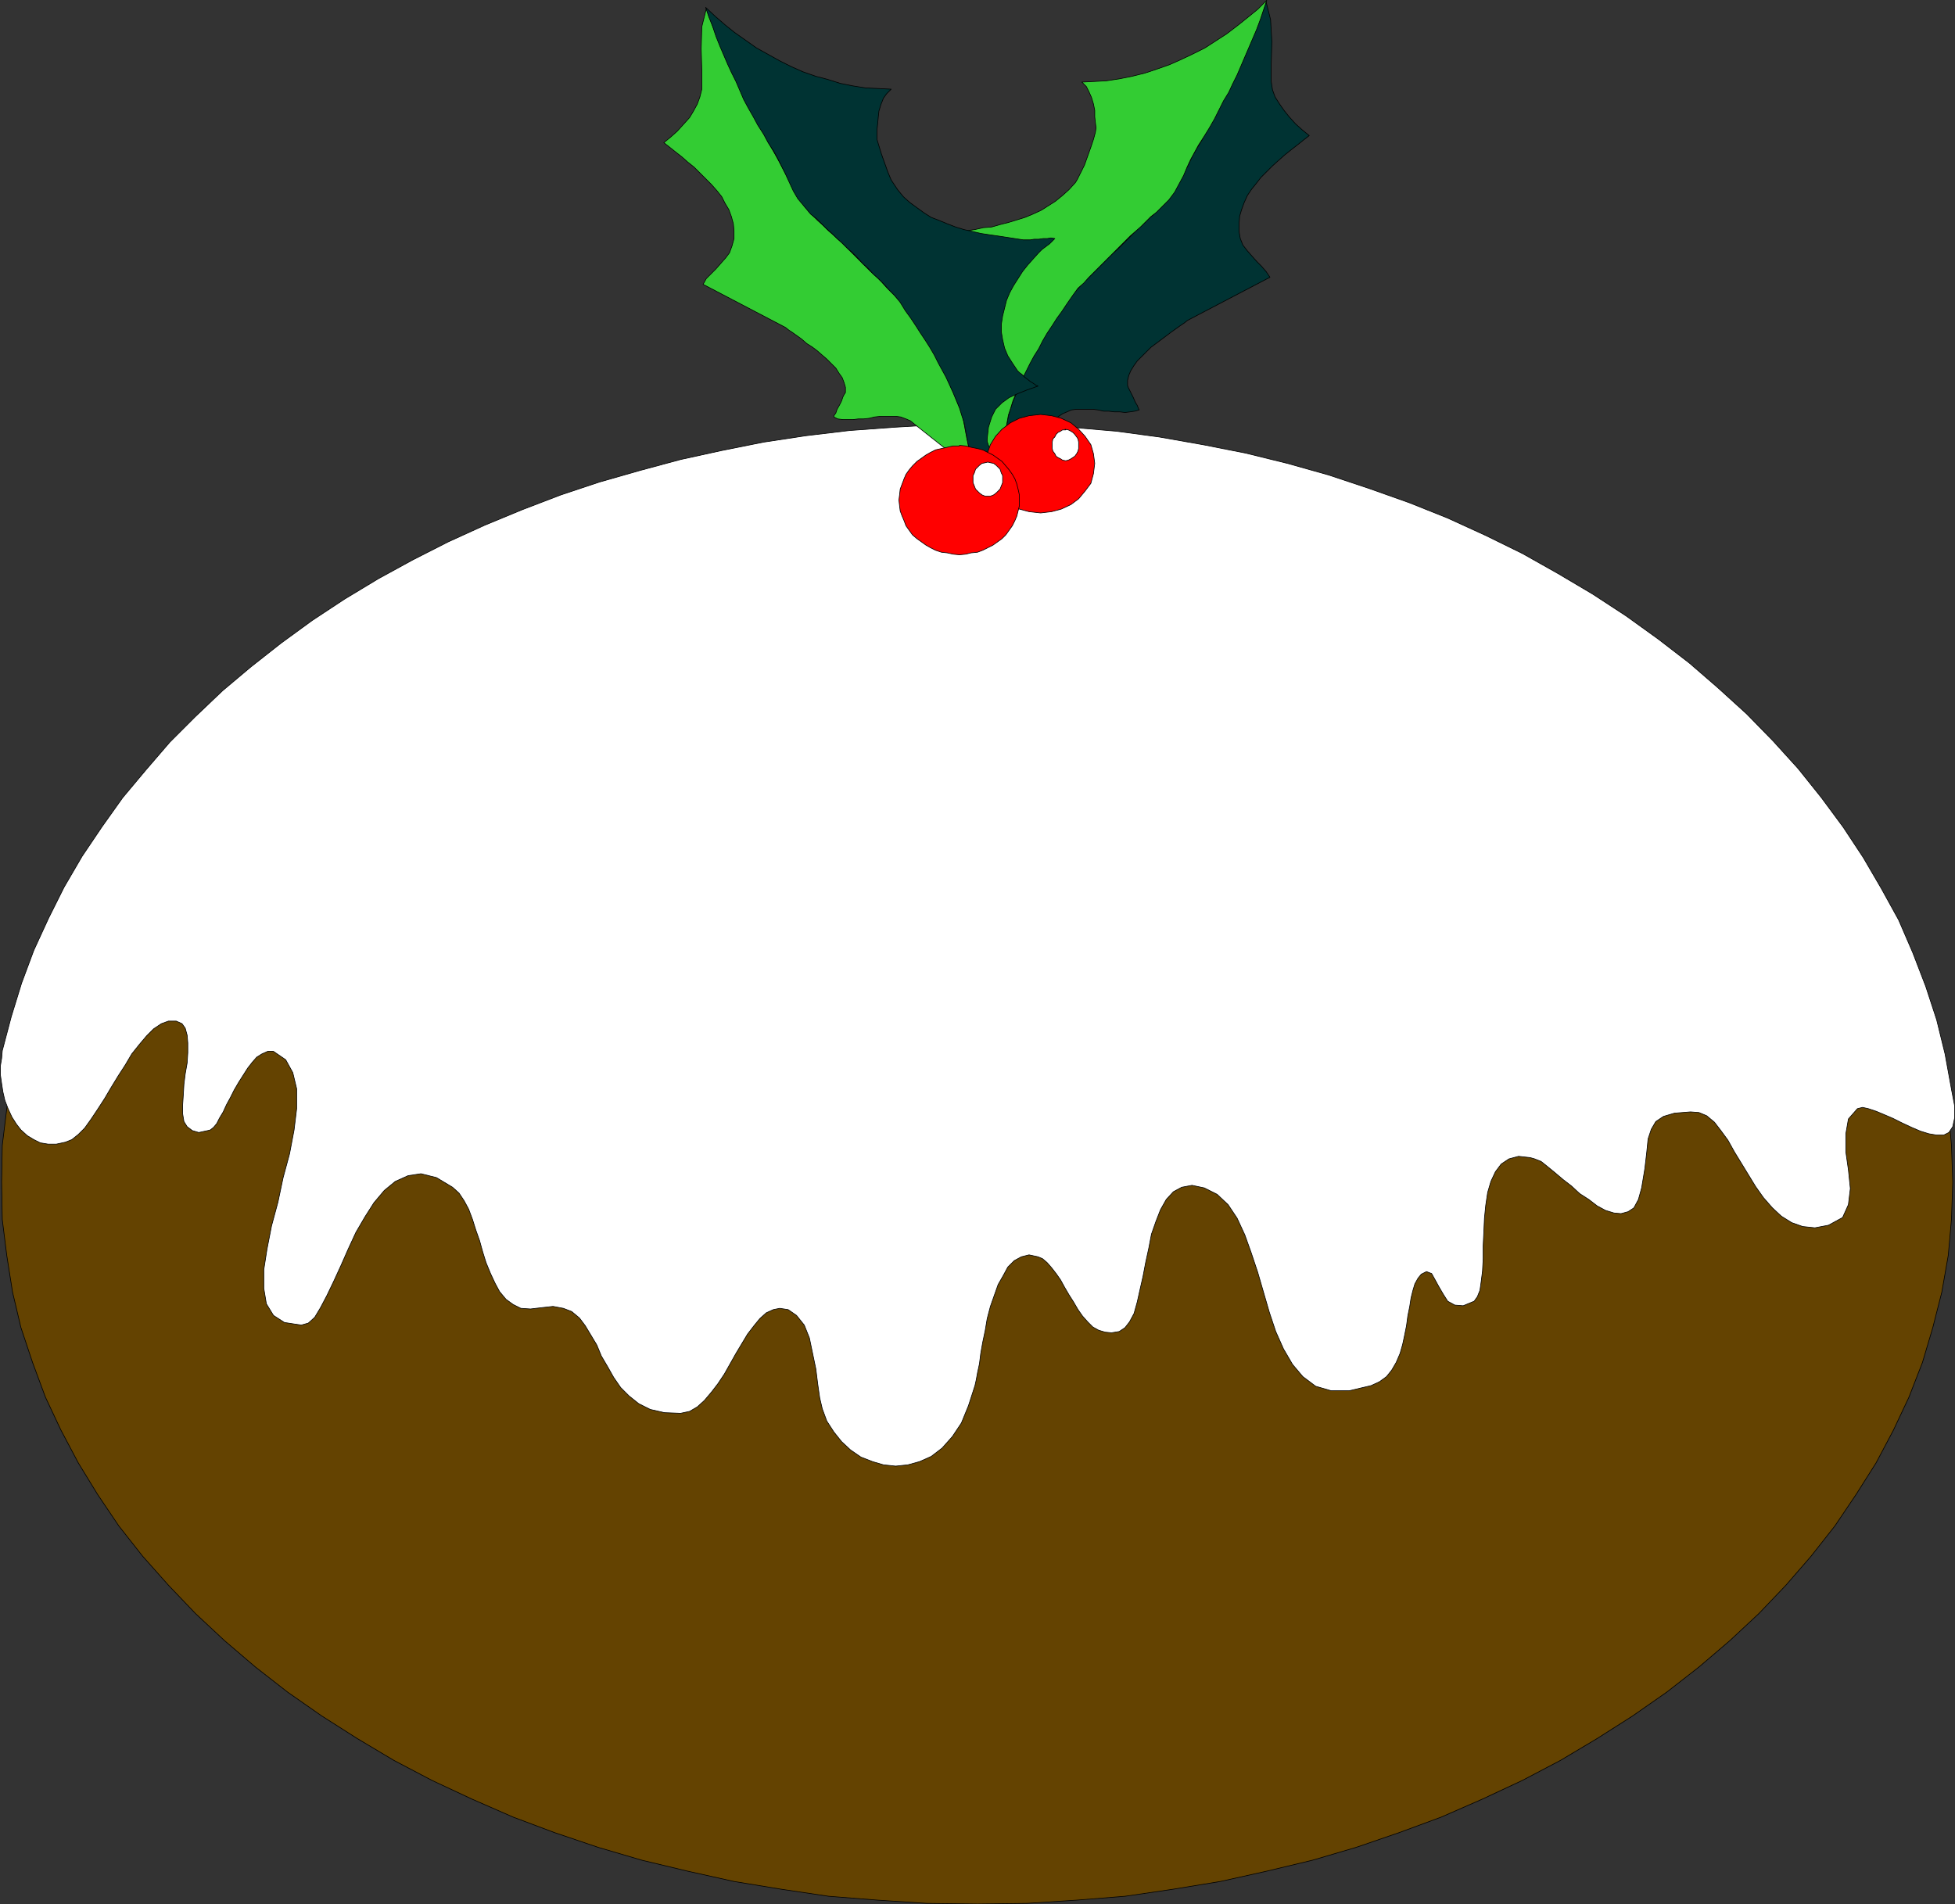 <?xml version="1.0" encoding="UTF-8" standalone="no"?>
<svg
   version="1.0"
   width="129.766mm"
   height="126.414mm"
   id="svg20"
   sodipodi:docname="Christmas Dessert 01.wmf"
   xmlns:inkscape="http://www.inkscape.org/namespaces/inkscape"
   xmlns:sodipodi="http://sodipodi.sourceforge.net/DTD/sodipodi-0.dtd"
   xmlns="http://www.w3.org/2000/svg"
   xmlns:svg="http://www.w3.org/2000/svg">
  <rect width="100%" height="100%" fill="#333333" stroke="none"/>
  <sodipodi:namedview
     id="namedview20"
     pagecolor="#ffffff"
     bordercolor="#000000"
     borderopacity="0.25"
     inkscape:showpageshadow="2"
     inkscape:pageopacity="0.0"
     inkscape:pagecheckerboard="0"
     inkscape:deskcolor="#d1d1d1"
     inkscape:document-units="mm" />
  <defs
     id="defs1">
    <pattern
       id="WMFhbasepattern"
       patternUnits="userSpaceOnUse"
       width="6"
       height="6"
       x="0"
       y="0" />
  </defs>
  <path
     style="fill:#644301;fill-opacity:1;fill-rule:evenodd;stroke:none"
     d="m 245.066,115.609 12.605,0.162 12.443,0.808 12.12,1.131 12.12,1.616 11.797,1.939 11.635,2.424 11.474,2.908 10.989,3.232 10.827,3.716 10.504,3.878 10.342,4.363 10.019,4.847 9.534,5.009 9.211,5.332 8.888,5.817 8.565,5.978 8.08,6.302 7.757,6.463 7.272,6.948 6.787,7.109 6.302,7.271 5.979,7.594 5.333,7.917 5.01,7.917 4.363,8.24 3.878,8.402 3.394,8.564 2.586,8.725 2.262,8.887 1.616,9.048 0.808,9.21 0.323,9.21 -0.323,9.372 -0.808,9.048 -1.616,9.21 -2.262,8.887 -2.586,8.725 -3.394,8.725 -3.878,8.24 -4.363,8.24 -5.01,7.917 -5.333,7.917 -5.979,7.594 -6.302,7.271 -6.787,7.109 -7.272,6.786 -7.757,6.625 -8.08,6.302 -8.565,5.978 -8.888,5.655 -9.211,5.494 -9.534,5.009 -10.019,4.686 -10.342,4.524 -10.504,3.878 -10.827,3.716 -10.989,3.232 -11.474,2.747 -11.635,2.585 -11.797,1.939 -12.12,1.777 -12.12,0.969 -12.443,0.808 -12.443,0.162 -12.766,-0.162 -12.282,-0.808 -12.282,-0.969 -11.958,-1.777 -11.797,-1.939 -11.635,-2.585 -11.474,-2.747 -10.989,-3.232 -10.989,-3.716 -10.342,-3.878 -10.342,-4.524 -10.019,-4.686 -9.534,-5.009 -9.211,-5.494 -8.888,-5.655 -8.565,-5.978 -8.08,-6.302 -7.757,-6.625 -7.272,-6.786 -6.787,-7.109 -6.464,-7.271 -5.979,-7.594 -5.333,-7.917 -4.848,-7.917 -4.363,-8.24 -3.878,-8.24 -3.232,-8.725 -2.909,-8.725 -2.101,-8.887 -1.454,-9.21 -1.131,-9.048 -0.162,-9.372 0.162,-9.21 1.131,-9.21 1.454,-9.048 2.101,-8.887 2.909,-8.725 3.232,-8.564 3.878,-8.402 4.363,-8.24 4.848,-7.917 5.333,-7.917 5.979,-7.594 6.464,-7.271 6.787,-7.109 7.272,-6.948 7.757,-6.463 8.08,-6.302 8.565,-5.978 8.888,-5.817 9.211,-5.332 9.534,-5.009 10.019,-4.847 10.342,-4.363 10.342,-3.878 10.989,-3.716 10.989,-3.232 11.474,-2.908 11.635,-2.424 11.797,-1.939 11.958,-1.616 12.282,-1.131 12.282,-0.808 12.766,-0.162 v 0 z"
     id="path1" />
  <path
     style="fill:none;stroke:#000000;stroke-width:0.162px;stroke-linecap:round;stroke-linejoin:round;stroke-miterlimit:4;stroke-dasharray:none;stroke-opacity:1"
     d="m 245.066,115.609 12.605,0.162 12.443,0.808 12.12,1.131 12.12,1.616 11.797,1.939 11.635,2.424 11.474,2.908 10.989,3.232 10.827,3.716 10.504,3.878 10.342,4.363 10.019,4.847 9.534,5.009 9.211,5.332 8.888,5.817 8.565,5.978 8.08,6.302 7.757,6.463 7.272,6.948 6.787,7.109 6.302,7.271 5.979,7.594 5.333,7.917 5.01,7.917 4.363,8.24 3.878,8.402 3.394,8.564 2.586,8.725 2.262,8.887 1.616,9.048 0.808,9.21 0.323,9.21 -0.323,9.372 -0.808,9.048 -1.616,9.21 -2.262,8.887 -2.586,8.725 -3.394,8.725 -3.878,8.24 -4.363,8.24 -5.01,7.917 -5.333,7.917 -5.979,7.594 -6.302,7.271 -6.787,7.109 -7.272,6.786 -7.757,6.625 -8.08,6.302 -8.565,5.978 -8.888,5.655 -9.211,5.494 -9.534,5.009 -10.019,4.686 -10.342,4.524 -10.504,3.878 -10.827,3.716 -10.989,3.232 -11.474,2.747 -11.635,2.585 -11.797,1.939 -12.12,1.777 -12.12,0.969 -12.443,0.808 -12.443,0.162 -12.766,-0.162 -12.282,-0.808 -12.282,-0.969 -11.958,-1.777 -11.797,-1.939 -11.635,-2.585 -11.474,-2.747 -10.989,-3.232 -10.989,-3.716 -10.342,-3.878 -10.342,-4.524 -10.019,-4.686 -9.534,-5.009 -9.211,-5.494 -8.888,-5.655 -8.565,-5.978 -8.08,-6.302 -7.757,-6.625 -7.272,-6.786 -6.787,-7.109 -6.464,-7.271 -5.979,-7.594 -5.333,-7.917 -4.848,-7.917 -4.363,-8.24 -3.878,-8.24 -3.232,-8.725 -2.909,-8.725 -2.101,-8.887 -1.454,-9.21 -1.131,-9.048 -0.162,-9.372 0.162,-9.21 1.131,-9.21 1.454,-9.048 2.101,-8.887 2.909,-8.725 3.232,-8.564 3.878,-8.402 4.363,-8.24 4.848,-7.917 5.333,-7.917 5.979,-7.594 6.464,-7.271 6.787,-7.109 7.272,-6.948 7.757,-6.463 8.08,-6.302 8.565,-5.978 8.888,-5.817 9.211,-5.332 9.534,-5.009 10.019,-4.847 10.342,-4.363 10.342,-3.878 10.989,-3.716 10.989,-3.232 11.474,-2.908 11.635,-2.424 11.797,-1.939 11.958,-1.616 12.282,-1.131 12.282,-0.808 12.766,-0.162 v 0"
     id="path2" />
  <path
     style="fill:#ffffff;fill-opacity:1;fill-rule:evenodd;stroke:none"
     d="m 489.567,273.309 0.808,4.201 v 2.908 l -0.485,2.262 -0.97,1.454 -1.293,0.646 h -1.778 l -1.939,-0.323 -2.101,-0.646 -2.262,-0.969 -2.424,-1.131 -2.262,-1.131 -2.262,-0.969 -1.939,-0.808 -1.939,-0.646 -1.454,-0.323 -1.293,0.323 -2.262,2.585 -0.646,3.716 v 4.524 l 0.646,4.524 0.485,4.686 -0.485,4.039 -1.454,3.232 -3.555,1.939 -3.394,0.646 -3.07,-0.323 -2.747,-0.969 -2.586,-1.616 -2.262,-2.101 -2.262,-2.585 -1.939,-2.747 -1.778,-2.908 -1.778,-2.908 -1.778,-2.908 -1.616,-2.908 -1.778,-2.424 -1.616,-2.101 -1.939,-1.616 -1.939,-0.808 -2.101,-0.162 -4.04,0.323 -2.747,0.808 -1.939,1.293 -1.131,1.939 -0.808,2.424 -0.323,3.232 -0.485,4.201 -0.808,4.847 -0.808,2.908 -1.131,2.101 -1.454,0.969 -1.778,0.485 -1.778,-0.162 -2.101,-0.646 -2.101,-1.131 -2.101,-1.616 -2.262,-1.454 -2.101,-1.939 -2.101,-1.616 -2.101,-1.777 -1.778,-1.454 -1.616,-1.293 -1.616,-0.646 -1.131,-0.323 -2.909,-0.323 -2.424,0.646 -1.939,1.293 -1.454,1.939 -1.131,2.424 -0.808,2.747 -0.485,3.232 -0.323,3.232 -0.162,3.555 -0.162,3.393 v 3.232 l -0.162,3.07 -0.323,2.585 -0.323,2.262 -0.646,1.616 -0.808,1.131 -2.747,1.131 -2.101,-0.162 -1.778,-0.969 -1.131,-1.777 -1.131,-1.939 -0.97,-1.777 -0.808,-1.454 -1.293,-0.485 -1.293,0.646 -0.808,0.969 -0.808,1.454 -0.485,1.616 -0.485,1.939 -0.323,2.101 -0.485,2.424 -0.323,2.424 -0.485,2.424 -0.485,2.262 -0.646,2.262 -0.97,2.262 -1.131,1.939 -1.293,1.616 -1.778,1.293 -2.101,0.969 -5.494,1.293 h -4.525 l -3.878,-1.131 -3.232,-2.424 -2.586,-3.07 -2.262,-3.878 -1.939,-4.363 -1.616,-4.847 -1.454,-5.009 -1.454,-5.009 -1.616,-4.847 -1.616,-4.524 -1.939,-4.201 -2.262,-3.393 -2.747,-2.585 -3.232,-1.616 -3.07,-0.646 -2.586,0.485 -2.101,1.131 -1.778,1.939 -1.454,2.585 -1.131,2.908 -1.131,3.232 -0.646,3.393 -0.808,3.716 -0.646,3.393 -0.808,3.555 -0.646,2.908 -0.808,2.908 -1.131,2.101 -1.131,1.454 -1.454,0.969 -1.939,0.323 -1.616,-0.162 -1.616,-0.485 -1.454,-0.808 -1.293,-1.293 -1.293,-1.454 -1.131,-1.616 -1.131,-1.939 -1.131,-1.777 -1.131,-1.939 -0.97,-1.777 -1.131,-1.616 -1.131,-1.454 -1.131,-1.293 -1.131,-0.969 -1.131,-0.485 -2.262,-0.485 -1.939,0.485 -1.778,0.969 -1.616,1.616 -1.131,2.101 -1.293,2.262 -0.97,2.747 -0.97,2.747 -0.808,3.07 -0.485,2.908 -0.646,3.07 -0.485,2.747 -0.323,2.585 -0.485,2.262 -0.323,1.777 -0.323,1.454 -1.616,5.009 -1.778,4.363 -2.262,3.393 -2.586,2.908 -2.747,2.101 -2.909,1.293 -2.909,0.808 -3.07,0.323 -3.07,-0.323 -2.747,-0.808 -2.909,-1.131 -2.586,-1.777 -2.262,-2.101 -1.939,-2.424 -1.778,-2.747 -1.131,-3.07 -0.646,-2.747 -0.485,-3.393 -0.485,-3.878 -0.808,-3.878 -0.808,-3.878 -1.293,-3.232 -1.939,-2.424 -2.101,-1.454 -2.101,-0.323 -1.616,0.323 -1.778,0.808 -1.616,1.454 -1.454,1.777 -1.616,2.101 -1.454,2.424 -1.454,2.424 -1.454,2.585 -1.454,2.585 -1.616,2.424 -1.616,2.101 -1.778,2.101 -1.778,1.616 -1.939,1.131 -2.262,0.485 -4.04,-0.162 -3.555,-0.808 -2.909,-1.454 -2.424,-1.939 -2.101,-2.101 -1.778,-2.585 -1.454,-2.585 -1.616,-2.747 -1.131,-2.747 -1.454,-2.424 -1.454,-2.424 -1.454,-1.939 -1.939,-1.616 -2.101,-0.808 -2.586,-0.485 -2.909,0.323 -2.747,0.323 -2.424,-0.162 -1.939,-0.969 -1.778,-1.293 -1.616,-1.939 -1.131,-2.101 -1.131,-2.424 -1.131,-2.747 -0.808,-2.585 -0.808,-2.908 -0.97,-2.747 -0.808,-2.585 -0.97,-2.585 -1.131,-2.101 -1.293,-1.939 -1.616,-1.454 -4.04,-2.424 -3.878,-0.969 -3.232,0.485 -3.232,1.454 -2.747,2.262 -2.586,3.07 -2.262,3.555 -2.262,3.878 -1.939,4.201 -1.778,4.039 -1.778,3.878 -1.778,3.716 -1.616,3.07 -1.454,2.424 -1.616,1.454 -1.778,0.485 -4.202,-0.646 -2.747,-1.777 -1.778,-2.908 -0.646,-3.878 v -4.686 l 0.808,-5.17 1.131,-5.817 1.616,-5.978 1.293,-6.14 1.616,-5.978 1.131,-5.978 0.646,-5.332 v -5.009 l -0.97,-4.039 -1.778,-3.232 -3.07,-2.101 h -1.454 l -1.454,0.646 -1.293,0.808 -1.131,1.293 -1.131,1.454 -1.131,1.777 -1.131,1.777 -1.131,1.939 -0.97,1.939 -0.97,1.777 -0.808,1.777 -0.97,1.616 -0.646,1.293 -0.808,0.969 -0.808,0.646 -0.646,0.162 -2.262,0.485 -1.616,-0.485 -1.293,-0.969 -0.808,-1.293 -0.323,-1.939 v -2.262 l 0.162,-2.424 0.162,-2.747 0.323,-2.585 0.485,-2.747 0.162,-2.585 v -2.424 l -0.162,-1.939 -0.485,-1.777 -0.808,-1.131 -1.454,-0.646 h -1.939 l -1.778,0.646 -1.939,1.293 -1.778,1.777 -1.778,2.101 -1.939,2.424 -1.616,2.747 -1.778,2.747 -1.778,2.908 -1.616,2.747 -1.778,2.747 -1.616,2.424 -1.616,2.262 -1.616,1.616 -1.616,1.293 -1.616,0.646 -2.262,0.485 h -2.101 l -1.939,-0.323 -1.616,-0.808 -1.616,-0.969 -1.616,-1.454 -1.131,-1.454 -1.131,-1.777 -0.97,-2.101 -0.808,-2.101 -0.485,-2.101 -0.323,-2.101 -0.323,-2.262 v -2.101 l 0.323,-1.939 0.162,-1.939 2.262,-8.564 2.586,-8.402 3.07,-8.24 3.717,-8.079 3.878,-7.756 4.525,-7.756 5.01,-7.433 5.171,-7.271 5.818,-6.948 5.979,-6.948 6.464,-6.463 6.787,-6.463 7.11,-5.978 7.595,-5.978 7.757,-5.655 8.08,-5.332 8.565,-5.17 8.565,-4.686 8.888,-4.524 9.211,-4.201 9.373,-3.878 9.696,-3.716 9.696,-3.232 10.181,-2.908 10.181,-2.747 10.342,-2.262 10.504,-2.101 10.666,-1.616 10.827,-1.293 10.989,-0.808 10.827,-0.646 11.15,-0.162 11.474,0.162 11.15,0.646 11.312,0.969 10.827,1.454 10.989,1.939 10.666,2.101 10.504,2.585 10.342,2.908 10.181,3.393 10.019,3.555 9.696,3.878 9.534,4.363 9.211,4.524 8.888,5.009 8.726,5.17 8.403,5.494 8.08,5.817 7.757,5.978 7.272,6.302 7.11,6.463 6.626,6.786 6.302,6.948 5.818,7.271 5.494,7.433 5.01,7.594 4.525,7.756 4.363,7.917 3.555,8.24 3.232,8.402 2.747,8.402 2.101,8.564 1.616,8.887 z"
     id="path3" />
  <path
     style="fill:none;stroke:#000000;stroke-width:0.162px;stroke-linecap:round;stroke-linejoin:round;stroke-miterlimit:4;stroke-dasharray:none;stroke-opacity:1"
     d="m 489.567,273.309 0.808,4.201 v 2.908 l -0.485,2.262 -0.97,1.454 -1.293,0.646 h -1.778 l -1.939,-0.323 -2.101,-0.646 -2.262,-0.969 -2.424,-1.131 -2.262,-1.131 -2.262,-0.969 -1.939,-0.808 -1.939,-0.646 -1.454,-0.323 -1.293,0.323 -2.262,2.585 -0.646,3.716 v 4.524 l 0.646,4.524 0.485,4.686 -0.485,4.039 -1.454,3.232 -3.555,1.939 -3.394,0.646 -3.07,-0.323 -2.747,-0.969 -2.586,-1.616 -2.262,-2.101 -2.262,-2.585 -1.939,-2.747 -1.778,-2.908 -1.778,-2.908 -1.778,-2.908 -1.616,-2.908 -1.778,-2.424 -1.616,-2.101 -1.939,-1.616 -1.939,-0.808 -2.101,-0.162 -4.04,0.323 -2.747,0.808 -1.939,1.293 -1.131,1.939 -0.808,2.424 -0.323,3.232 -0.485,4.201 -0.808,4.847 -0.808,2.908 -1.131,2.101 -1.454,0.969 -1.778,0.485 -1.778,-0.162 -2.101,-0.646 -2.101,-1.131 -2.101,-1.616 -2.262,-1.454 -2.101,-1.939 -2.101,-1.616 -2.101,-1.777 -1.778,-1.454 -1.616,-1.293 -1.616,-0.646 -1.131,-0.323 -2.909,-0.323 -2.424,0.646 -1.939,1.293 -1.454,1.939 -1.131,2.424 -0.808,2.747 -0.485,3.232 -0.323,3.232 -0.162,3.555 -0.162,3.393 v 3.232 l -0.162,3.07 -0.323,2.585 -0.323,2.262 -0.646,1.616 -0.808,1.131 -2.747,1.131 -2.101,-0.162 -1.778,-0.969 -1.131,-1.777 -1.131,-1.939 -0.97,-1.777 -0.808,-1.454 -1.293,-0.485 -1.293,0.646 -0.808,0.969 -0.808,1.454 -0.485,1.616 -0.485,1.939 -0.323,2.101 -0.485,2.424 -0.323,2.424 -0.485,2.424 -0.485,2.262 -0.646,2.262 -0.97,2.262 -1.131,1.939 -1.293,1.616 -1.778,1.293 -2.101,0.969 -5.494,1.293 h -4.525 l -3.878,-1.131 -3.232,-2.424 -2.586,-3.07 -2.262,-3.878 -1.939,-4.363 -1.616,-4.847 -1.454,-5.009 -1.454,-5.009 -1.616,-4.847 -1.616,-4.524 -1.939,-4.201 -2.262,-3.393 -2.747,-2.585 -3.232,-1.616 -3.07,-0.646 -2.586,0.485 -2.101,1.131 -1.778,1.939 -1.454,2.585 -1.131,2.908 -1.131,3.232 -0.646,3.393 -0.808,3.716 -0.646,3.393 -0.808,3.555 -0.646,2.908 -0.808,2.908 -1.131,2.101 -1.131,1.454 -1.454,0.969 -1.939,0.323 -1.616,-0.162 -1.616,-0.485 -1.454,-0.808 -1.293,-1.293 -1.293,-1.454 -1.131,-1.616 -1.131,-1.939 -1.131,-1.777 -1.131,-1.939 -0.97,-1.777 -1.131,-1.616 -1.131,-1.454 -1.131,-1.293 -1.131,-0.969 -1.131,-0.485 -2.262,-0.485 -1.939,0.485 -1.778,0.969 -1.616,1.616 -1.131,2.101 -1.293,2.262 -0.97,2.747 -0.97,2.747 -0.808,3.07 -0.485,2.908 -0.646,3.07 -0.485,2.747 -0.323,2.585 -0.485,2.262 -0.323,1.777 -0.323,1.454 -1.616,5.009 -1.778,4.363 -2.262,3.393 -2.586,2.908 -2.747,2.101 -2.909,1.293 -2.909,0.808 -3.07,0.323 -3.07,-0.323 -2.747,-0.808 -2.909,-1.131 -2.586,-1.777 -2.262,-2.101 -1.939,-2.424 -1.778,-2.747 -1.131,-3.07 -0.646,-2.747 -0.485,-3.393 -0.485,-3.878 -0.808,-3.878 -0.808,-3.878 -1.293,-3.232 -1.939,-2.424 -2.101,-1.454 -2.101,-0.323 -1.616,0.323 -1.778,0.808 -1.616,1.454 -1.454,1.777 -1.616,2.101 -1.454,2.424 -1.454,2.424 -1.454,2.585 -1.454,2.585 -1.616,2.424 -1.616,2.101 -1.778,2.101 -1.778,1.616 -1.939,1.131 -2.262,0.485 -4.04,-0.162 -3.555,-0.808 -2.909,-1.454 -2.424,-1.939 -2.101,-2.101 -1.778,-2.585 -1.454,-2.585 -1.616,-2.747 -1.131,-2.747 -1.454,-2.424 -1.454,-2.424 -1.454,-1.939 -1.939,-1.616 -2.101,-0.808 -2.586,-0.485 -2.909,0.323 -2.747,0.323 -2.424,-0.162 -1.939,-0.969 -1.778,-1.293 -1.616,-1.939 -1.131,-2.101 -1.131,-2.424 -1.131,-2.747 -0.808,-2.585 -0.808,-2.908 -0.97,-2.747 -0.808,-2.585 -0.97,-2.585 -1.131,-2.101 -1.293,-1.939 -1.616,-1.454 -4.04,-2.424 -3.878,-0.969 -3.232,0.485 -3.232,1.454 -2.747,2.262 -2.586,3.07 -2.262,3.555 -2.262,3.878 -1.939,4.201 -1.778,4.039 -1.778,3.878 -1.778,3.716 -1.616,3.07 -1.454,2.424 -1.616,1.454 -1.778,0.485 -4.202,-0.646 -2.747,-1.777 -1.778,-2.908 -0.646,-3.878 v -4.686 l 0.808,-5.17 1.131,-5.817 1.616,-5.978 1.293,-6.14 1.616,-5.978 1.131,-5.978 0.646,-5.332 v -5.009 l -0.97,-4.039 -1.778,-3.232 -3.07,-2.101 h -1.454 l -1.454,0.646 -1.293,0.808 -1.131,1.293 -1.131,1.454 -1.131,1.777 -1.131,1.777 -1.131,1.939 -0.97,1.939 -0.97,1.777 -0.808,1.777 -0.97,1.616 -0.646,1.293 -0.808,0.969 -0.808,0.646 -0.646,0.162 -2.262,0.485 -1.616,-0.485 -1.293,-0.969 -0.808,-1.293 -0.323,-1.939 v -2.262 l 0.162,-2.424 0.162,-2.747 0.323,-2.585 0.485,-2.747 0.162,-2.585 v -2.424 l -0.162,-1.939 -0.485,-1.777 -0.808,-1.131 -1.454,-0.646 h -1.939 l -1.778,0.646 -1.939,1.293 -1.778,1.777 -1.778,2.101 -1.939,2.424 -1.616,2.747 -1.778,2.747 -1.778,2.908 -1.616,2.747 -1.778,2.747 -1.616,2.424 -1.616,2.262 -1.616,1.616 -1.616,1.293 -1.616,0.646 -2.262,0.485 h -2.101 l -1.939,-0.323 -1.616,-0.808 -1.616,-0.969 -1.616,-1.454 -1.131,-1.454 -1.131,-1.777 -0.97,-2.101 -0.808,-2.101 -0.485,-2.101 -0.323,-2.101 -0.323,-2.262 v -2.101 l 0.323,-1.939 0.162,-1.939 2.262,-8.564 2.586,-8.402 3.07,-8.24 3.717,-8.079 3.878,-7.756 4.525,-7.756 5.01,-7.433 5.171,-7.271 5.818,-6.948 5.979,-6.948 6.464,-6.463 6.787,-6.463 7.11,-5.978 7.595,-5.978 7.757,-5.655 8.08,-5.332 8.565,-5.17 8.565,-4.686 8.888,-4.524 9.211,-4.201 9.373,-3.878 9.696,-3.716 9.696,-3.232 10.181,-2.908 10.181,-2.747 10.342,-2.262 10.504,-2.101 10.666,-1.616 10.827,-1.293 10.989,-0.808 10.827,-0.646 11.15,-0.162 11.474,0.162 11.15,0.646 11.312,0.969 10.827,1.454 10.989,1.939 10.666,2.101 10.504,2.585 10.342,2.908 10.181,3.393 10.019,3.555 9.696,3.878 9.534,4.363 9.211,4.524 8.888,5.009 8.726,5.17 8.403,5.494 8.08,5.817 7.757,5.978 7.272,6.302 7.11,6.463 6.626,6.786 6.302,6.948 5.818,7.271 5.494,7.433 5.01,7.594 4.525,7.756 4.363,7.917 3.555,8.24 3.232,8.402 2.747,8.402 2.101,8.564 1.616,8.887 v 0"
     id="path4" />
  <path
     style="fill:#003333;fill-opacity:1;fill-rule:evenodd;stroke:none"
     d="m 257.025,111.408 8.565,-6.948 0.97,-0.646 1.131,-0.485 1.131,-0.485 1.293,-0.162 h 1.293 1.293 1.454 l 1.293,0.162 1.454,0.323 h 1.293 l 1.293,0.162 h 1.454 l 1.293,0.162 1.293,-0.162 1.131,-0.162 1.131,-0.323 -0.162,-0.323 -0.323,-0.808 -0.485,-0.808 -0.485,-1.131 -0.485,-0.969 -0.485,-0.969 -0.323,-0.646 -0.162,-0.485 v -1.293 l 0.323,-1.293 0.485,-1.131 0.808,-1.293 0.808,-1.131 1.131,-1.131 1.131,-1.131 1.131,-1.131 1.293,-0.969 1.293,-0.969 1.293,-0.969 1.293,-0.969 1.131,-0.808 1.131,-0.808 0.97,-0.646 0.808,-0.646 20.685,-10.826 -0.97,-1.454 -1.131,-1.293 -1.131,-1.131 -1.293,-1.454 -1.131,-1.293 -1.131,-1.454 -0.646,-1.616 -0.323,-1.777 v -1.939 l 0.162,-1.939 0.485,-1.616 0.646,-1.777 0.808,-1.777 0.97,-1.454 1.293,-1.616 1.131,-1.454 1.454,-1.454 1.454,-1.454 1.616,-1.454 1.454,-1.293 1.616,-1.293 1.454,-1.131 1.616,-1.293 1.454,-1.131 -1.778,-1.454 -1.616,-1.454 -1.616,-1.777 -1.293,-1.616 -1.131,-1.616 -1.131,-1.777 -0.646,-1.777 -0.323,-2.101 v -4.524 l 0.162,-5.494 -0.323,-5.494 -1.131,-4.524 -0.808,2.424 -0.97,2.424 -0.97,2.424 -0.97,2.262 -0.97,2.424 -0.97,2.262 -0.97,2.262 -1.131,2.262 -1.131,2.262 -1.131,2.101 -1.131,2.262 -1.293,2.262 -1.131,2.262 -1.293,2.262 -1.131,2.424 -1.293,2.101 -1.131,1.939 -0.97,2.101 -1.131,2.101 -1.131,2.262 -1.293,2.101 -1.454,2.101 -1.616,1.939 -1.939,1.939 -1.293,1.131 -1.454,1.454 -1.293,1.131 -1.293,1.293 -1.293,1.293 -1.293,1.293 -1.293,1.293 -1.293,1.131 -1.454,1.454 -1.293,1.293 -1.293,1.293 -1.293,1.293 -1.293,1.293 -1.454,1.454 -1.131,1.293 -1.454,1.454 -1.454,1.939 -1.293,1.777 -1.131,1.777 -1.131,1.777 -1.131,1.777 -0.97,1.616 -0.97,1.777 -0.97,1.616 -0.808,1.616 -0.646,1.616 -0.97,1.777 -0.646,1.777 -0.808,1.777 -0.646,1.777 -0.808,1.939 -0.646,1.939 -0.485,1.616 -0.646,3.393 -0.646,3.555 -0.323,1.616 5.656,-1.454 z"
     id="path5" />
  <path
     style="fill:none;stroke:#000000;stroke-width:0.162px;stroke-linecap:round;stroke-linejoin:round;stroke-miterlimit:4;stroke-dasharray:none;stroke-opacity:1"
     d="m 257.025,111.408 8.565,-6.948 0.97,-0.646 1.131,-0.485 1.131,-0.485 1.293,-0.162 h 1.293 1.293 1.454 l 1.293,0.162 1.454,0.323 h 1.293 l 1.293,0.162 h 1.454 l 1.293,0.162 1.293,-0.162 1.131,-0.162 1.131,-0.323 -0.162,-0.323 -0.323,-0.808 -0.485,-0.808 -0.485,-1.131 -0.485,-0.969 -0.485,-0.969 -0.323,-0.646 -0.162,-0.485 v -1.293 l 0.323,-1.293 0.485,-1.131 0.808,-1.293 0.808,-1.131 1.131,-1.131 1.131,-1.131 1.131,-1.131 1.293,-0.969 1.293,-0.969 1.293,-0.969 1.293,-0.969 1.131,-0.808 1.131,-0.808 0.97,-0.646 0.808,-0.646 20.685,-10.826 -0.97,-1.454 -1.131,-1.293 -1.131,-1.131 -1.293,-1.454 -1.131,-1.293 -1.131,-1.454 -0.646,-1.616 -0.323,-1.777 v -1.939 l 0.162,-1.939 0.485,-1.616 0.646,-1.777 0.808,-1.777 0.97,-1.454 1.293,-1.616 1.131,-1.454 1.454,-1.454 1.454,-1.454 1.616,-1.454 1.454,-1.293 1.616,-1.293 1.454,-1.131 1.616,-1.293 1.454,-1.131 -1.778,-1.454 -1.616,-1.454 -1.616,-1.777 -1.293,-1.616 -1.131,-1.616 -1.131,-1.777 -0.646,-1.777 -0.323,-2.101 v -4.524 l 0.162,-5.494 -0.323,-5.494 -1.131,-4.524 -0.808,2.424 -0.97,2.424 -0.97,2.424 -0.97,2.262 -0.97,2.424 -0.97,2.262 -0.97,2.262 -1.131,2.262 -1.131,2.262 -1.131,2.101 -1.131,2.262 -1.293,2.262 -1.131,2.262 -1.293,2.262 -1.131,2.424 -1.293,2.101 -1.131,1.939 -0.97,2.101 -1.131,2.101 -1.131,2.262 -1.293,2.101 -1.454,2.101 -1.616,1.939 -1.939,1.939 -1.293,1.131 -1.454,1.454 -1.293,1.131 -1.293,1.293 -1.293,1.293 -1.293,1.293 -1.293,1.293 -1.293,1.131 -1.454,1.454 -1.293,1.293 -1.293,1.293 -1.293,1.293 -1.293,1.293 -1.454,1.454 -1.131,1.293 -1.454,1.454 -1.454,1.939 -1.293,1.777 -1.131,1.777 -1.131,1.777 -1.131,1.777 -0.97,1.616 -0.97,1.777 -0.97,1.616 -0.808,1.616 -0.646,1.616 -0.97,1.777 -0.646,1.777 -0.808,1.777 -0.646,1.777 -0.808,1.939 -0.646,1.939 -0.485,1.616 -0.646,3.393 -0.646,3.555 -0.323,1.616 5.656,-1.454 v 0"
     id="path6" />
  <path
     style="fill:#33cc33;fill-opacity:1;fill-rule:evenodd;stroke:none"
     d="m 251.369,112.7 0.323,-1.454 0.646,-3.555 0.646,-3.555 0.485,-1.454 0.646,-2.101 0.808,-1.939 0.808,-1.939 0.808,-1.777 0.97,-1.939 0.97,-1.939 0.97,-1.777 1.131,-1.777 0.97,-1.939 1.131,-1.939 1.293,-1.939 1.131,-1.777 1.293,-1.777 1.293,-1.939 1.454,-2.101 1.293,-1.777 1.454,-1.293 1.293,-1.454 1.293,-1.293 1.293,-1.293 1.293,-1.293 1.293,-1.293 1.293,-1.293 1.293,-1.293 1.293,-1.293 1.293,-1.293 1.293,-1.131 1.293,-1.131 1.293,-1.293 1.293,-1.293 1.454,-1.131 1.293,-1.293 1.778,-1.777 1.454,-1.939 1.131,-2.101 1.131,-2.101 0.808,-1.939 0.97,-2.101 0.97,-1.777 0.97,-1.777 1.454,-2.262 1.293,-2.101 1.293,-2.262 1.131,-2.262 1.131,-2.262 1.293,-2.101 0.97,-2.101 1.131,-2.262 0.97,-2.262 0.97,-2.262 0.97,-2.262 0.97,-2.262 0.97,-2.262 0.97,-2.585 0.808,-2.424 0.808,-2.424 -2.262,2.262 -2.586,2.101 -2.424,1.939 -2.747,2.101 -2.747,1.777 -2.747,1.777 -2.909,1.454 -3.07,1.454 -2.909,1.293 -3.232,1.131 -2.909,0.969 -3.232,0.808 -3.232,0.646 -3.232,0.485 -2.909,0.162 -3.232,0.162 1.131,1.131 0.646,1.293 0.646,1.454 0.485,1.616 0.323,1.616 v 1.616 l 0.162,1.454 0.162,1.293 -0.162,1.131 -0.485,1.777 -0.646,1.939 -0.808,2.262 -0.808,2.262 -0.97,1.939 -0.808,1.616 -0.485,0.808 -1.616,1.777 -1.616,1.454 -1.778,1.454 -1.778,1.131 -1.778,1.131 -2.101,0.969 -1.939,0.808 -2.101,0.646 -2.101,0.646 -1.939,0.485 -2.262,0.646 -2.101,0.162 -2.101,0.485 -2.262,0.323 -1.939,0.162 -2.262,0.323 -0.808,0.162 -0.97,-0.162 -0.97,-0.162 h -1.131 l -1.131,-0.162 h -0.97 -0.97 -0.808 l 0.162,0.485 0.646,0.323 0.485,0.646 0.646,0.323 0.646,0.485 0.485,0.646 0.485,0.323 0.323,0.485 1.454,1.454 1.293,1.454 1.293,1.616 1.131,1.777 1.131,1.777 0.97,1.939 0.808,1.777 0.646,1.939 0.485,1.939 0.162,2.101 v 2.101 l -0.162,1.939 -0.646,1.939 -0.808,1.939 -1.131,1.777 -1.293,1.939 -0.485,0.485 -0.646,0.646 -0.646,0.485 -0.646,0.646 -0.808,0.485 -0.808,0.485 -0.646,0.485 -0.485,0.162 2.747,1.131 2.424,0.808 2.101,0.969 1.939,1.293 1.454,1.616 1.131,1.939 0.646,2.585 0.323,3.07 v 0.646 l -0.323,0.808 -0.485,0.969 -0.323,0.808 0.323,0.162 0.646,0.323 h 0.485 l 0.808,0.323 0.646,0.162 h 0.808 l 0.808,0.162 0.808,-0.162 z"
     id="path7" />
  <path
     style="fill:none;stroke:#000000;stroke-width:0.162px;stroke-linecap:round;stroke-linejoin:round;stroke-miterlimit:4;stroke-dasharray:none;stroke-opacity:1"
     d="m 251.369,112.7 0.323,-1.454 0.646,-3.555 0.646,-3.555 0.485,-1.454 0.646,-2.101 0.808,-1.939 0.808,-1.939 0.808,-1.777 0.97,-1.939 0.97,-1.939 0.97,-1.777 1.131,-1.777 0.97,-1.939 1.131,-1.939 1.293,-1.939 1.131,-1.777 1.293,-1.777 1.293,-1.939 1.454,-2.101 1.293,-1.777 1.454,-1.293 1.293,-1.454 1.293,-1.293 1.293,-1.293 1.293,-1.293 1.293,-1.293 1.293,-1.293 1.293,-1.293 1.293,-1.293 1.293,-1.293 1.293,-1.131 1.293,-1.131 1.293,-1.293 1.293,-1.293 1.454,-1.131 1.293,-1.293 1.778,-1.777 1.454,-1.939 1.131,-2.101 1.131,-2.101 0.808,-1.939 0.97,-2.101 0.97,-1.777 0.97,-1.777 1.454,-2.262 1.293,-2.101 1.293,-2.262 1.131,-2.262 1.131,-2.262 1.293,-2.101 0.97,-2.101 1.131,-2.262 0.97,-2.262 0.97,-2.262 0.97,-2.262 0.97,-2.262 0.97,-2.262 0.97,-2.585 0.808,-2.424 0.808,-2.424 -2.262,2.262 -2.586,2.101 -2.424,1.939 -2.747,2.101 -2.747,1.777 -2.747,1.777 -2.909,1.454 -3.07,1.454 -2.909,1.293 -3.232,1.131 -2.909,0.969 -3.232,0.808 -3.232,0.646 -3.232,0.485 -2.909,0.162 -3.232,0.162 1.131,1.131 0.646,1.293 0.646,1.454 0.485,1.616 0.323,1.616 v 1.616 l 0.162,1.454 0.162,1.293 -0.162,1.131 -0.485,1.777 -0.646,1.939 -0.808,2.262 -0.808,2.262 -0.97,1.939 -0.808,1.616 -0.485,0.808 -1.616,1.777 -1.616,1.454 -1.778,1.454 -1.778,1.131 -1.778,1.131 -2.101,0.969 -1.939,0.808 -2.101,0.646 -2.101,0.646 -1.939,0.485 -2.262,0.646 -2.101,0.162 -2.101,0.485 -2.262,0.323 -1.939,0.162 -2.262,0.323 -0.808,0.162 -0.97,-0.162 -0.97,-0.162 h -1.131 l -1.131,-0.162 h -0.97 -0.97 -0.808 l 0.162,0.485 0.646,0.323 0.485,0.646 0.646,0.323 0.646,0.485 0.485,0.646 0.485,0.323 0.323,0.485 1.454,1.454 1.293,1.454 1.293,1.616 1.131,1.777 1.131,1.777 0.97,1.939 0.808,1.777 0.646,1.939 0.485,1.939 0.162,2.101 v 2.101 l -0.162,1.939 -0.646,1.939 -0.808,1.939 -1.131,1.777 -1.293,1.939 -0.485,0.485 -0.646,0.646 -0.646,0.485 -0.646,0.646 -0.808,0.485 -0.808,0.485 -0.646,0.485 -0.485,0.162 2.747,1.131 2.424,0.808 2.101,0.969 1.939,1.293 1.454,1.616 1.131,1.939 0.646,2.585 0.323,3.07 v 0.646 l -0.323,0.808 -0.485,0.969 -0.323,0.808 0.323,0.162 0.646,0.323 h 0.485 l 0.808,0.323 0.646,0.162 h 0.808 l 0.808,0.162 0.808,-0.162 v 0"
     id="path8" />
  <path
     style="fill:#33cc33;fill-opacity:1;fill-rule:evenodd;stroke:none"
     d="m 237.956,113.185 -8.565,-6.786 -0.97,-0.808 -1.131,-0.485 -1.293,-0.485 -1.131,-0.162 h -1.293 -1.293 -1.454 l -1.454,0.162 -1.293,0.323 -1.454,0.162 h -1.293 l -1.293,0.162 h -1.293 -1.293 l -1.293,-0.162 -0.97,-0.485 v -0.323 l 0.485,-0.646 0.323,-0.969 0.646,-1.131 0.485,-0.969 0.323,-0.969 0.323,-0.646 0.323,-0.485 v -1.293 l -0.323,-1.131 -0.485,-1.293 -0.808,-1.131 -0.808,-1.293 -1.131,-1.131 -1.131,-1.131 -1.131,-0.969 -1.293,-1.131 -1.293,-0.969 -1.293,-0.808 -1.293,-1.131 -1.131,-0.808 -1.131,-0.808 -0.97,-0.646 -0.808,-0.646 -20.685,-10.826 0.808,-1.454 1.131,-1.131 1.293,-1.293 1.131,-1.293 1.293,-1.454 0.97,-1.293 0.646,-1.777 0.485,-1.777 v -1.939 l -0.162,-1.777 -0.485,-1.777 -0.646,-1.777 -0.97,-1.616 -0.808,-1.616 -1.293,-1.616 -1.293,-1.454 -1.454,-1.454 -1.454,-1.454 -1.454,-1.454 -1.616,-1.293 -1.454,-1.293 -1.454,-1.131 -1.616,-1.293 -1.454,-1.131 1.778,-1.454 1.616,-1.454 1.616,-1.777 1.454,-1.616 0.97,-1.616 0.97,-1.777 0.646,-1.777 0.485,-1.939 V 17.693 l -0.162,-5.494 0.162,-5.494 1.131,-4.524 0.97,2.424 0.808,2.424 1.131,2.424 0.97,2.262 0.808,2.424 1.131,2.262 0.97,2.262 1.131,2.262 1.131,2.262 1.131,2.262 1.131,2.262 1.131,2.262 1.293,2.101 1.131,2.262 1.293,2.424 1.293,2.262 0.97,1.777 1.131,2.101 1.131,2.101 1.293,2.262 1.131,2.101 1.454,2.262 1.616,1.939 1.778,1.777 1.454,1.293 1.293,1.293 1.293,1.131 1.454,1.293 1.293,1.293 1.293,1.293 1.293,1.293 1.293,1.293 1.293,1.293 1.293,1.293 1.454,1.293 1.293,1.293 1.293,1.454 1.293,1.293 1.293,1.293 1.454,1.454 1.293,1.939 1.293,1.777 1.293,1.777 0.97,1.777 1.131,1.777 0.97,1.616 0.97,1.777 0.97,1.616 0.97,1.777 0.646,1.616 0.808,1.616 0.808,1.939 0.808,1.616 0.646,1.777 0.808,1.939 0.646,1.939 0.323,1.616 0.646,3.555 0.808,3.555 0.323,1.454 z"
     id="path9" />
  <path
     style="fill:none;stroke:#000000;stroke-width:0.162px;stroke-linecap:round;stroke-linejoin:round;stroke-miterlimit:4;stroke-dasharray:none;stroke-opacity:1"
     d="m 237.956,113.185 -8.565,-6.786 -0.97,-0.808 -1.131,-0.485 -1.293,-0.485 -1.131,-0.162 h -1.293 -1.293 -1.454 l -1.454,0.162 -1.293,0.323 -1.454,0.162 h -1.293 l -1.293,0.162 h -1.293 -1.293 l -1.293,-0.162 -0.97,-0.485 v -0.323 l 0.485,-0.646 0.323,-0.969 0.646,-1.131 0.485,-0.969 0.323,-0.969 0.323,-0.646 0.323,-0.485 v -1.293 l -0.323,-1.131 -0.485,-1.293 -0.808,-1.131 -0.808,-1.293 -1.131,-1.131 -1.131,-1.131 -1.131,-0.969 -1.293,-1.131 -1.293,-0.969 -1.293,-0.808 -1.293,-1.131 -1.131,-0.808 -1.131,-0.808 -0.97,-0.646 -0.808,-0.646 -20.685,-10.826 0.808,-1.454 1.131,-1.131 1.293,-1.293 1.131,-1.293 1.293,-1.454 0.97,-1.293 0.646,-1.777 0.485,-1.777 v -1.939 l -0.162,-1.777 -0.485,-1.777 -0.646,-1.777 -0.97,-1.616 -0.808,-1.616 -1.293,-1.616 -1.293,-1.454 -1.454,-1.454 -1.454,-1.454 -1.454,-1.454 -1.616,-1.293 -1.454,-1.293 -1.454,-1.131 -1.616,-1.293 -1.454,-1.131 1.778,-1.454 1.616,-1.454 1.616,-1.777 1.454,-1.616 0.97,-1.616 0.97,-1.777 0.646,-1.777 0.485,-1.939 V 17.693 l -0.162,-5.494 0.162,-5.494 1.131,-4.524 0.97,2.424 0.808,2.424 1.131,2.424 0.97,2.262 0.808,2.424 1.131,2.262 0.97,2.262 1.131,2.262 1.131,2.262 1.131,2.262 1.131,2.262 1.131,2.262 1.293,2.101 1.131,2.262 1.293,2.424 1.293,2.262 0.97,1.777 1.131,2.101 1.131,2.101 1.293,2.262 1.131,2.101 1.454,2.262 1.616,1.939 1.778,1.777 1.454,1.293 1.293,1.293 1.293,1.131 1.454,1.293 1.293,1.293 1.293,1.293 1.293,1.293 1.293,1.293 1.293,1.293 1.293,1.293 1.454,1.293 1.293,1.293 1.293,1.454 1.293,1.293 1.293,1.293 1.454,1.454 1.293,1.939 1.293,1.777 1.293,1.777 0.97,1.777 1.131,1.777 0.97,1.616 0.97,1.777 0.97,1.616 0.97,1.777 0.646,1.616 0.808,1.616 0.808,1.939 0.808,1.616 0.646,1.777 0.808,1.939 0.646,1.939 0.323,1.616 0.646,3.555 0.808,3.555 0.323,1.454 -5.656,-1.454 v 0"
     id="path10" />
  <path
     style="fill:#003333;fill-opacity:1;fill-rule:evenodd;stroke:none"
     d="m 243.45,114.478 -0.323,-1.616 -0.646,-3.555 -0.646,-3.393 -0.485,-1.454 -0.646,-2.101 -0.808,-1.939 -0.808,-1.939 -0.808,-1.777 -0.97,-2.101 -0.97,-1.777 -0.97,-1.777 -0.97,-1.939 -1.131,-1.939 -1.131,-1.777 -1.293,-1.939 -1.131,-1.777 -1.293,-1.939 -1.293,-1.777 -1.293,-2.101 -1.454,-1.777 -1.454,-1.454 -1.293,-1.454 -1.293,-1.293 -1.293,-1.131 -1.293,-1.454 -1.293,-1.131 -1.293,-1.454 -1.293,-1.293 -1.293,-1.131 -1.293,-1.293 -1.293,-1.131 -1.293,-1.293 -1.293,-1.131 -1.293,-1.293 -1.293,-1.293 -1.454,-1.131 -1.616,-1.939 -1.616,-1.939 -1.131,-1.939 -0.97,-2.101 -0.97,-2.101 -0.97,-1.939 -0.97,-1.939 -0.97,-1.777 -1.454,-2.262 -1.131,-2.101 -1.454,-2.262 -1.131,-2.101 -1.293,-2.262 -1.131,-2.101 -0.97,-2.262 -0.97,-2.262 -1.131,-2.262 -0.97,-2.101 -0.97,-2.262 -0.97,-2.262 -0.97,-2.424 -0.808,-2.424 -0.97,-2.424 -0.808,-2.424 2.424,2.262 2.424,2.101 2.424,1.939 2.747,1.939 2.747,1.939 2.909,1.616 2.909,1.616 2.909,1.454 2.909,1.293 3.232,1.131 3.07,0.808 3.07,0.969 3.232,0.646 3.07,0.485 3.232,0.162 3.232,0.162 -1.131,1.131 -0.808,1.131 -0.646,1.616 -0.485,1.616 -0.162,1.454 -0.162,1.777 -0.162,1.454 v 1.293 1.131 l 0.485,1.616 0.646,2.101 0.808,2.262 0.808,2.262 0.808,1.939 0.97,1.454 0.646,0.969 1.454,1.777 1.616,1.454 1.778,1.293 1.778,1.293 1.778,1.131 2.101,0.808 1.939,0.808 2.101,0.808 2.101,0.646 2.101,0.485 2.101,0.485 2.101,0.323 2.262,0.323 2.101,0.323 2.101,0.323 2.101,0.323 h 0.808 0.97 l 0.97,-0.162 h 1.131 l 1.131,-0.162 h 0.97 l 0.97,-0.162 0.97,0.162 -0.323,0.323 -0.485,0.485 -0.485,0.485 -0.646,0.485 -0.646,0.485 -0.646,0.485 -0.485,0.485 -0.323,0.323 -1.454,1.616 -1.293,1.454 -1.293,1.616 -1.131,1.777 -1.131,1.777 -0.97,1.777 -0.808,1.939 -0.485,1.939 -0.485,1.939 -0.323,2.101 v 1.939 l 0.323,1.939 0.485,2.101 0.808,1.939 1.131,1.777 1.293,1.939 0.485,0.485 0.646,0.485 0.646,0.646 0.646,0.485 0.808,0.646 0.808,0.485 0.646,0.485 0.485,0.162 -2.747,0.969 -2.424,0.969 -2.101,0.969 -1.778,1.293 -1.616,1.616 -0.97,1.939 -0.808,2.585 -0.323,2.908 v 0.646 l 0.323,0.969 0.485,0.969 0.323,0.808 -0.323,0.162 -0.485,0.162 -0.646,0.162 -0.808,0.162 -0.646,0.162 -0.808,0.162 h -0.808 z"
     id="path11" />
  <path
     style="fill:none;stroke:#000000;stroke-width:0.162px;stroke-linecap:round;stroke-linejoin:round;stroke-miterlimit:4;stroke-dasharray:none;stroke-opacity:1"
     d="m 243.45,114.478 -0.323,-1.616 -0.646,-3.555 -0.646,-3.393 -0.485,-1.454 -0.646,-2.101 -0.808,-1.939 -0.808,-1.939 -0.808,-1.777 -0.97,-2.101 -0.97,-1.777 -0.97,-1.777 -0.97,-1.939 -1.131,-1.939 -1.131,-1.777 -1.293,-1.939 -1.131,-1.777 -1.293,-1.939 -1.293,-1.777 -1.293,-2.101 -1.454,-1.777 -1.454,-1.454 -1.293,-1.454 -1.293,-1.293 -1.293,-1.131 -1.293,-1.454 -1.293,-1.131 -1.293,-1.454 -1.293,-1.293 -1.293,-1.131 -1.293,-1.293 -1.293,-1.131 -1.293,-1.293 -1.293,-1.131 -1.293,-1.293 -1.293,-1.293 -1.454,-1.131 -1.616,-1.939 -1.616,-1.939 -1.131,-1.939 -0.97,-2.101 -0.97,-2.101 -0.97,-1.939 -0.97,-1.939 -0.97,-1.777 -1.454,-2.262 -1.131,-2.101 -1.454,-2.262 -1.131,-2.101 -1.293,-2.262 -1.131,-2.101 -0.97,-2.262 -0.97,-2.262 -1.131,-2.262 -0.97,-2.101 -0.97,-2.262 -0.97,-2.262 -0.97,-2.424 -0.808,-2.424 -0.97,-2.424 -0.808,-2.424 2.424,2.262 2.424,2.101 2.424,1.939 2.747,1.939 2.747,1.939 2.909,1.616 2.909,1.616 2.909,1.454 2.909,1.293 3.232,1.131 3.07,0.808 3.07,0.969 3.232,0.646 3.07,0.485 3.232,0.162 3.232,0.162 -1.131,1.131 -0.808,1.131 -0.646,1.616 -0.485,1.616 -0.162,1.454 -0.162,1.777 -0.162,1.454 v 1.293 1.131 l 0.485,1.616 0.646,2.101 0.808,2.262 0.808,2.262 0.808,1.939 0.97,1.454 0.646,0.969 1.454,1.777 1.616,1.454 1.778,1.293 1.778,1.293 1.778,1.131 2.101,0.808 1.939,0.808 2.101,0.808 2.101,0.646 2.101,0.485 2.101,0.485 2.101,0.323 2.262,0.323 2.101,0.323 2.101,0.323 2.101,0.323 h 0.808 0.97 l 0.97,-0.162 h 1.131 l 1.131,-0.162 h 0.97 l 0.97,-0.162 0.97,0.162 -0.323,0.323 -0.485,0.485 -0.485,0.485 -0.646,0.485 -0.646,0.485 -0.646,0.485 -0.485,0.485 -0.323,0.323 -1.454,1.616 -1.293,1.454 -1.293,1.616 -1.131,1.777 -1.131,1.777 -0.97,1.777 -0.808,1.939 -0.485,1.939 -0.485,1.939 -0.323,2.101 v 1.939 l 0.323,1.939 0.485,2.101 0.808,1.939 1.131,1.777 1.293,1.939 0.485,0.485 0.646,0.485 0.646,0.646 0.646,0.485 0.808,0.646 0.808,0.485 0.646,0.485 0.485,0.162 -2.747,0.969 -2.424,0.969 -2.101,0.969 -1.778,1.293 -1.616,1.616 -0.97,1.939 -0.808,2.585 -0.323,2.908 v 0.646 l 0.323,0.969 0.485,0.969 0.323,0.808 -0.323,0.162 -0.485,0.162 -0.646,0.162 -0.808,0.162 -0.646,0.162 -0.808,0.162 h -0.808 -0.808 v 0"
     id="path12" />
  <path
     style="fill:#ff0000;fill-opacity:1;fill-rule:evenodd;stroke:none"
     d="m 261.065,103.975 2.747,0.323 2.424,0.646 2.424,1.131 1.939,1.616 1.616,1.777 1.454,2.101 0.646,2.262 0.323,2.424 -0.323,2.585 -0.646,2.424 -1.454,1.939 -1.616,1.939 -1.939,1.454 -2.424,1.131 -2.424,0.646 -2.747,0.323 -2.909,-0.323 -2.424,-0.646 -2.262,-1.131 -2.101,-1.454 -1.616,-1.939 -1.293,-1.939 -0.808,-2.424 -0.162,-2.585 0.162,-2.424 0.808,-2.262 1.293,-2.101 1.616,-1.777 2.101,-1.616 2.262,-1.131 2.424,-0.646 2.909,-0.323 z"
     id="path13" />
  <path
     style="fill:none;stroke:#000000;stroke-width:0.162px;stroke-linecap:round;stroke-linejoin:round;stroke-miterlimit:4;stroke-dasharray:none;stroke-opacity:1"
     d="m 261.065,103.975 2.747,0.323 2.424,0.646 2.424,1.131 1.939,1.616 1.616,1.777 1.454,2.101 0.646,2.262 0.323,2.424 -0.323,2.585 -0.646,2.424 -1.454,1.939 -1.616,1.939 -1.939,1.454 -2.424,1.131 -2.424,0.646 -2.747,0.323 -2.909,-0.323 -2.424,-0.646 -2.262,-1.131 -2.101,-1.454 -1.616,-1.939 -1.293,-1.939 -0.808,-2.424 -0.162,-2.585 0.162,-2.424 0.808,-2.262 1.293,-2.101 1.616,-1.777 2.101,-1.616 2.262,-1.131 2.424,-0.646 2.909,-0.323 v 0"
     id="path14" />
  <path
     style="fill:#ffffff;fill-opacity:1;fill-rule:evenodd;stroke:none"
     d="m 267.205,107.692 0.808,0.162 0.646,0.323 0.485,0.323 0.485,0.485 0.485,0.646 0.323,0.485 0.162,0.808 v 0.808 0.808 l -0.162,0.646 -0.323,0.646 -0.485,0.646 -0.485,0.323 -0.485,0.323 -0.646,0.323 -0.646,0.162 -0.808,-0.162 -0.485,-0.323 -0.646,-0.323 -0.485,-0.323 -0.323,-0.646 -0.485,-0.646 -0.162,-0.646 v -0.808 -0.808 l 0.162,-0.808 0.485,-0.485 0.323,-0.646 0.485,-0.485 0.646,-0.323 0.485,-0.323 h 0.808 v 0 z"
     id="path15" />
  <path
     style="fill:none;stroke:#000000;stroke-width:0.162px;stroke-linecap:round;stroke-linejoin:round;stroke-miterlimit:4;stroke-dasharray:none;stroke-opacity:1"
     d="m 267.205,107.692 0.808,0.162 0.646,0.323 0.485,0.323 0.485,0.485 0.485,0.646 0.323,0.485 0.162,0.808 v 0.808 0.808 l -0.162,0.646 -0.323,0.646 -0.485,0.646 -0.485,0.323 -0.485,0.323 -0.646,0.323 -0.646,0.162 -0.808,-0.162 -0.485,-0.323 -0.646,-0.323 -0.485,-0.323 -0.323,-0.646 -0.485,-0.646 -0.162,-0.646 v -0.808 -0.808 l 0.162,-0.808 0.485,-0.485 0.323,-0.646 0.485,-0.485 0.646,-0.323 0.485,-0.323 h 0.808 v 0"
     id="path16" />
  <path
     style="fill:#ff0000;fill-opacity:1;fill-rule:evenodd;stroke:none"
     d="m 240.703,111.731 1.616,0.162 1.293,0.323 1.616,0.323 1.293,0.323 1.293,0.646 1.293,0.646 1.131,0.808 1.131,0.808 0.97,1.131 0.808,0.969 0.808,1.131 0.646,1.131 0.485,1.293 0.323,1.293 0.323,1.454 v 1.293 1.454 l -0.323,1.293 -0.323,1.293 -0.485,1.131 -0.646,1.293 -0.808,1.131 -0.808,1.131 -0.97,0.969 -1.131,0.808 -1.131,0.808 -1.293,0.646 -1.293,0.646 -1.293,0.485 -1.616,0.162 -1.293,0.323 -1.616,0.162 -1.616,-0.162 -1.454,-0.323 -1.454,-0.162 -1.454,-0.485 -1.293,-0.646 -1.131,-0.646 -1.131,-0.808 -1.131,-0.808 -1.131,-0.969 -0.808,-1.131 -0.808,-1.131 -0.485,-1.293 -0.485,-1.131 -0.485,-1.293 -0.162,-1.293 -0.162,-1.454 0.162,-1.293 0.162,-1.454 0.485,-1.293 0.485,-1.293 0.485,-1.131 0.808,-1.131 0.808,-0.969 1.131,-1.131 1.131,-0.808 1.131,-0.808 1.131,-0.646 1.293,-0.646 1.454,-0.323 1.454,-0.323 1.454,-0.323 h 1.616 v 0 z"
     id="path17" />
  <path
     style="fill:none;stroke:#000000;stroke-width:0.162px;stroke-linecap:round;stroke-linejoin:round;stroke-miterlimit:4;stroke-dasharray:none;stroke-opacity:1"
     d="m 240.703,111.731 1.616,0.162 1.293,0.323 1.616,0.323 1.293,0.323 1.293,0.646 1.293,0.646 1.131,0.808 1.131,0.808 0.97,1.131 0.808,0.969 0.808,1.131 0.646,1.131 0.485,1.293 0.323,1.293 0.323,1.454 v 1.293 1.454 l -0.323,1.293 -0.323,1.293 -0.485,1.131 -0.646,1.293 -0.808,1.131 -0.808,1.131 -0.97,0.969 -1.131,0.808 -1.131,0.808 -1.293,0.646 -1.293,0.646 -1.293,0.485 -1.616,0.162 -1.293,0.323 -1.616,0.162 -1.616,-0.162 -1.454,-0.323 -1.454,-0.162 -1.454,-0.485 -1.293,-0.646 -1.131,-0.646 -1.131,-0.808 -1.131,-0.808 -1.131,-0.969 -0.808,-1.131 -0.808,-1.131 -0.485,-1.293 -0.485,-1.131 -0.485,-1.293 -0.162,-1.293 -0.162,-1.454 0.162,-1.293 0.162,-1.454 0.485,-1.293 0.485,-1.293 0.485,-1.131 0.808,-1.131 0.808,-0.969 1.131,-1.131 1.131,-0.808 1.131,-0.808 1.131,-0.646 1.293,-0.646 1.454,-0.323 1.454,-0.323 1.454,-0.323 h 1.616 v 0"
     id="path18" />
  <path
     style="fill:#ffffff;fill-opacity:1;fill-rule:evenodd;stroke:none"
     d="m 247.813,115.932 0.646,0.162 0.808,0.162 0.646,0.485 0.485,0.485 0.485,0.485 0.323,0.969 0.323,0.646 v 0.808 0.969 l -0.323,0.808 -0.323,0.808 -0.485,0.485 -0.485,0.485 -0.646,0.485 -0.808,0.323 h -0.646 -0.646 l -0.808,-0.323 -0.646,-0.485 -0.485,-0.485 -0.485,-0.485 -0.323,-0.808 -0.323,-0.808 v -0.969 -0.808 l 0.323,-0.646 0.323,-0.969 0.485,-0.485 0.485,-0.485 0.646,-0.485 0.808,-0.162 0.646,-0.162 z"
     id="path19" />
  <path
     style="fill:none;stroke:#000000;stroke-width:0.162px;stroke-linecap:round;stroke-linejoin:round;stroke-miterlimit:4;stroke-dasharray:none;stroke-opacity:1"
     d="m 247.813,115.932 0.646,0.162 0.808,0.162 0.646,0.485 0.485,0.485 0.485,0.485 0.323,0.969 0.323,0.646 v 0.808 0.969 l -0.323,0.808 -0.323,0.808 -0.485,0.485 -0.485,0.485 -0.646,0.485 -0.808,0.323 h -0.646 -0.646 l -0.808,-0.323 -0.646,-0.485 -0.485,-0.485 -0.485,-0.485 -0.323,-0.808 -0.323,-0.808 v -0.969 -0.808 l 0.323,-0.646 0.323,-0.969 0.485,-0.485 0.485,-0.485 0.646,-0.485 0.808,-0.162 0.646,-0.162 v 0"
     id="path20" />
</svg>
